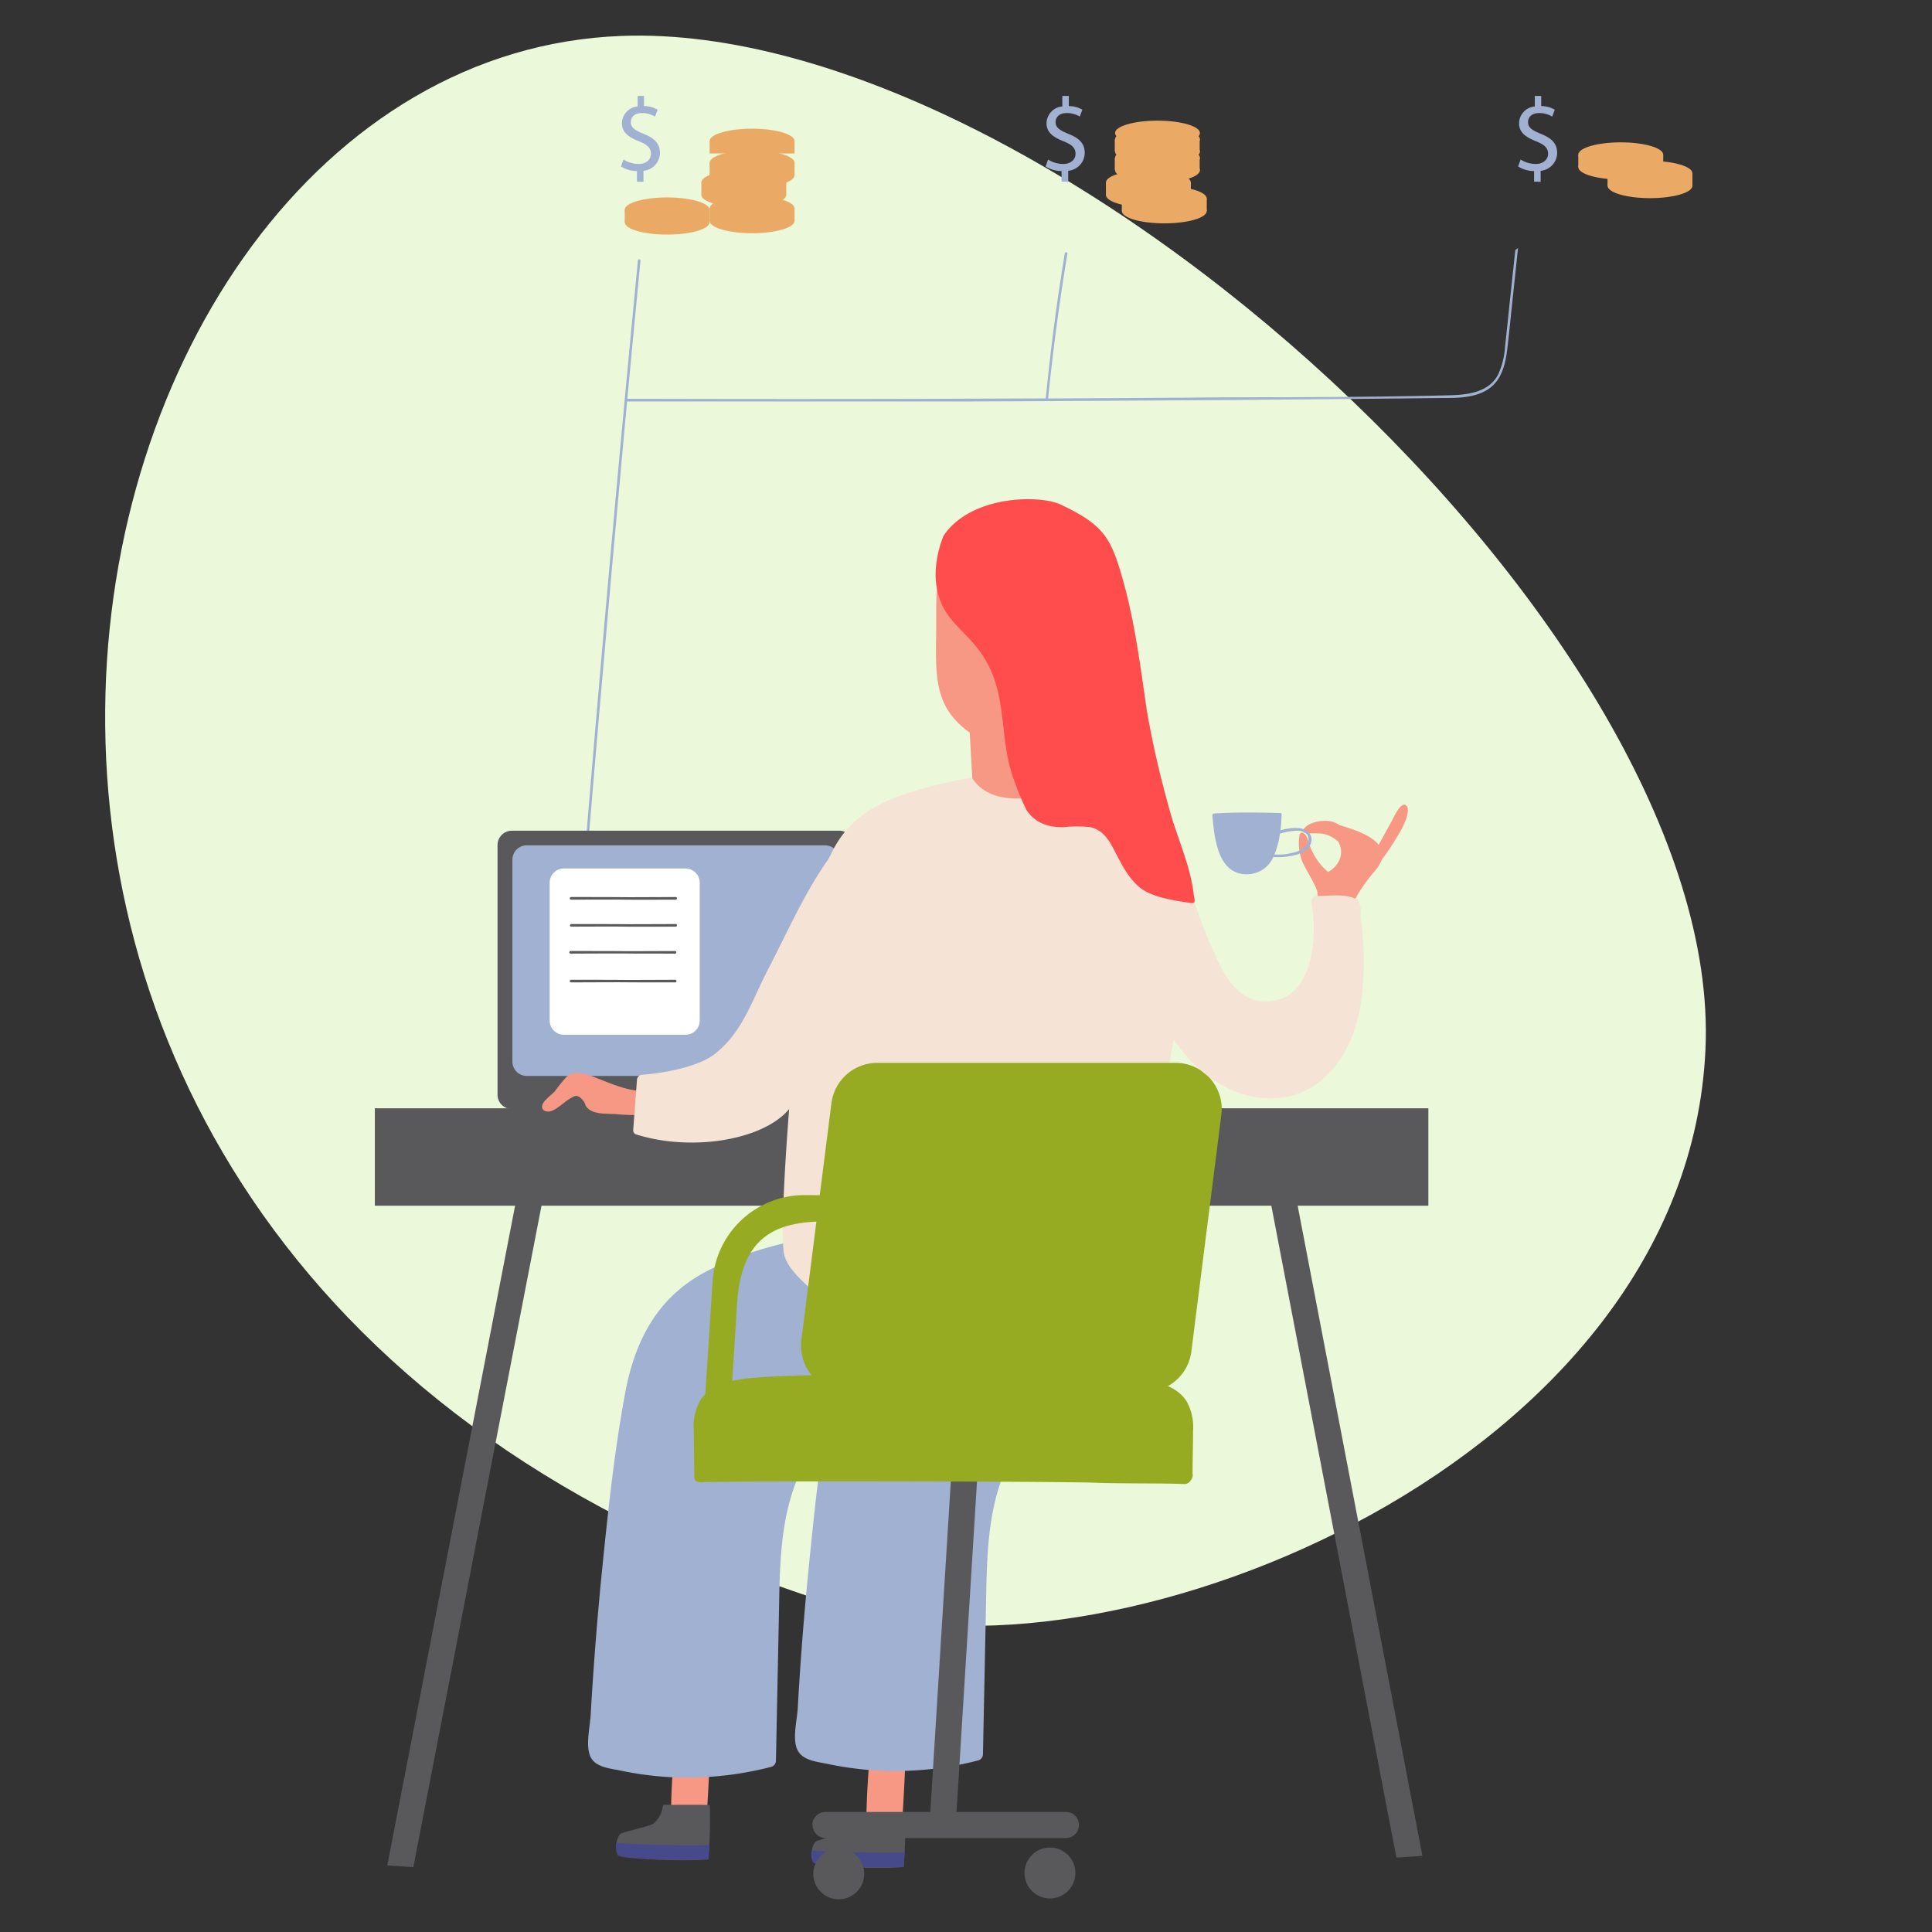 <svg id="Layer_1" data-name="Layer 1" xmlns="http://www.w3.org/2000/svg" viewBox="0 0 351 351"><rect x="0" y="0" width="351" height="351" fill="#333333" stroke="none"/><defs><style>.cls-1{fill:#ebf8da;}.cls-2{fill:#a0b1d2;}.cls-3{fill:#f79884;}.cls-4{fill:#59595b;}.cls-5{fill:#464a8a;}.cls-6{fill:#f5e4d5;}.cls-7{fill:#97ab22;}.cls-8{fill:#ff4d4d;}.cls-9{fill:#fff;}.cls-10{fill:#eaaa65;}</style></defs><title>finanzen_illustrations_2019_51</title><path class="cls-1" d="M154.85,292.53c48.14,14.41,151.69-26.78,155-102s-119-187-197-184C4,10.72-42.28,233.5,154.85,292.53Z"/><path class="cls-2" d="M275.3,45.42c-.42,3.85-.82,7.69-1.23,11.54-.21,2-.41,4-.64,6a14,14,0,0,1-1.27,5.11c-1.67,3.17-5.41,3.65-8.63,3.74-10.28.26-20.58.32-30.87.36h-.6c-5.42,0-10.84,0-16.25.07q-12.7.09-25.39.15,1.34-13.32,3.54-26.53l-.48,0Q191.29,59,190,72.38L168,72.46q-23.9.06-47.79,0l-6.53,0c0,.16,0,.31,0,.47l13.82,0q24.38,0,48.74,0c4.54,0,37.34-.18,49-.27l24.6-.22,12.07-.13c2.81,0,6,0,8.43-1.58s3.14-4.45,3.48-7.19c.48-4,.85-8,1.28-11.94l.69-6.54a6.13,6.13,0,0,1-.51.38Z"/><path class="cls-2" d="M115.89,47.38q-2.56,26.46-4.93,52.93T106.42,153q-1.24,15-2.42,29.91c0,.3.45.3.48,0q2.08-26.49,4.36-53t4.69-52.71q1.39-14.94,2.83-29.87c0-.3-.44-.3-.47,0Z"/><path class="cls-3" d="M126.81,305.66c-1.36.14-.88-.17-2,.75a1.29,1.29,0,0,0-.38.51,1.32,1.32,0,0,0-1.48,1.35c-.08,7.79-1.23,15.54-1,23.34a1.56,1.56,0,0,0,1.79,1.63c1.92-.28,1.33-.37,3.17-1,.49-.16,1.52-3.11,1.55-3.59.3-4,.91-17.29.83-21.28,0-1-1.4-1.83-2.46-1.72Z"/><path class="cls-4" d="M129,328.19a.26.26,0,0,0-.24-.26c-2.05-.09-5.89,0-7.94-.05-.31,0-.33-.05-.5.78a4.6,4.6,0,0,1-1.64,2.66c-.65.47-5.15,1.42-5.82,1.79s-.85,1.7-.86,1.74a2.05,2.05,0,0,0,.52,1.76c.53.68,5.38,1.19,6.1,1.22,3.31.12,6.55.21,9.86,0a.26.26,0,0,0,.24-.34.17.17,0,0,0,0-.1,89.09,89.09,0,0,0,.25-9.24Z"/><path class="cls-5" d="M128.52,337.85a.26.26,0,0,0,.23-.34.17.17,0,0,0,0-.1c.06-.72.11-1.45.14-2.19-2.15,0-4.31.1-6.47,0-2.33-.07-8.12-.16-10.44-.41a3.39,3.39,0,0,0,.24,2.18c.53.67,5.68.75,6.4.78,3.31.12,6.56.21,9.87,0Z"/><path class="cls-3" d="M162.3,307c-1.37.14-.89-.16-2,.75a1.58,1.58,0,0,0-.38.51,1.32,1.32,0,0,0-1.48,1.35c-.08,7.79-1.23,15.54-1,23.34a1.56,1.56,0,0,0,1.8,1.63c1.92-.28,1.32-.37,3.17-1,.49-.16,1.52-3.11,1.55-3.6.3-3.94.9-17.28.83-21.27,0-1-1.4-1.83-2.45-1.73Z"/><path class="cls-4" d="M164.49,329.53a.27.27,0,0,0-.24-.26c-2.05-.09-5.89.05-7.94,0-.31,0-.33,0-.5.79a4.66,4.66,0,0,1-1.63,2.66c-.66.46-5.16,1.41-5.84,1.78s-.84,1.7-.84,1.74A2,2,0,0,0,148,338c.53.68,5.38,1.19,6.1,1.22,3.31.13,6.56.22,9.87,0a.26.26,0,0,0,.23-.34.15.15,0,0,0,0-.1,92,92,0,0,0,.25-9.24Z"/><path class="cls-5" d="M164,339.2a.27.27,0,0,0,.23-.35.23.23,0,0,0,0-.1c0-.72.09-1.45.14-2.19-2.16,0-4.32.1-6.48,0-2.33-.06-8.13-.15-10.43-.41a3.38,3.38,0,0,0,.23,2.18c.53.68,5.68.75,6.4.78,3.32.13,6.56.22,9.87.05Z"/><polygon class="cls-4" points="75.09 339.22 70.36 338.91 95.92 206.97 100.66 207.28 75.09 339.22 75.09 339.22"/><polygon class="cls-4" points="253.69 337.48 258.42 337.17 233.39 206.73 228.67 207.04 253.69 337.48 253.69 337.48"/><polygon class="cls-4" points="259.5 219.05 68.1 219.05 68.1 201.35 259.5 201.35 259.5 219.05 259.5 219.05"/><path class="cls-4" d="M152.45,201.49H93a2.61,2.61,0,0,1-2.61-2.61V153.53A2.61,2.61,0,0,1,93,150.92h59.48a2.61,2.61,0,0,1,2.61,2.61v45.35a2.61,2.61,0,0,1-2.61,2.61Z"/><path class="cls-2" d="M149.9,195.47H95.7a2.61,2.61,0,0,1-2.61-2.61V156.19a2.61,2.61,0,0,1,2.61-2.61h54.2a2.61,2.61,0,0,1,2.61,2.61v36.67a2.61,2.61,0,0,1-2.61,2.61Z"/><path class="cls-2" d="M168.64,237.21c-.44-2.72-5.65-16.63-10-14a1.21,1.21,0,0,0-.47,0c-10.12,1.19-21,3.07-30.08,7.91-8.79,4.7-12.78,12.62-14.52,22-2,10.8-3.15,21.82-4.25,32.73q-.87,8.79-1.49,17.6c-.19,2.71-.37,5.42-.52,8.14-.12,2.11-.94,5.44-.08,7.47s3.6,2.21,5.39,2.59a60.06,60.06,0,0,0,9,1.21A60.74,60.74,0,0,0,140.1,321a1.19,1.19,0,0,0,.87-1.12l.54-26.46c.15-7.67.12-15.6,2.67-22.95,2.7-7.77,8.74-12.87,15.33-17.56,2.83-2,6.17-3.95,7.88-7.07a13.55,13.55,0,0,0,1.25-8.67Z"/><path class="cls-2" d="M206.25,235.94c-.43-2.71-5.64-16.63-10-13.94a1.18,1.18,0,0,0-.47,0c-10.12,1.19-21,3.08-30.07,7.91-8.79,4.71-12.79,12.63-14.52,22-2,10.8-3.16,21.81-4.25,32.73q-.88,8.79-1.5,17.6-.28,4.06-.51,8.13c-.12,2.12-1,5.45-.09,7.47s3.61,2.22,5.39,2.6a59.75,59.75,0,0,0,27.48-.61,1.18,1.18,0,0,0,.87-1.11l.54-26.46c.16-7.68.12-15.6,2.67-23,2.7-7.76,8.74-12.86,15.33-17.56,2.84-2,6.18-3.94,7.88-7.06a13.58,13.58,0,0,0,1.25-8.68Z"/><path class="cls-3" d="M255.58,146.49c-.94-1.32-2.43,2.13-2.66,2.55-.83,1.48-1.64,3-2.45,4.45-1.49-1.94-5-2.9-7.18-3.63a4.13,4.13,0,0,0-1.8-.69c-1.49-.19-4,.22-4.77,1.67a.28.28,0,0,0,.25.41c.17.16.26.17.58.19a20,20,0,0,1,2.57,0,5.66,5.66,0,0,1,3,1.47,3.64,3.64,0,0,1,.26,3.24,4.72,4.72,0,0,1-2.13,2.28l-.07-.08a11.65,11.65,0,0,1-3.16-4.57c-.32-.75-.49-2.25-1.41-2.49a.32.32,0,0,0-.37.15.3.3,0,0,0-.14.22,9.17,9.17,0,0,0,.53,4.94c.5,1.19,2.66,4.61,2.72,5.56a3.92,3.92,0,0,0,.62,2.16s5.54.82,5.68.34c.57-1.95,3-5.07,3.75-6a7.86,7.86,0,0,0,1.67-2.52,44.17,44.17,0,0,0,2.81-4.22,15.44,15.44,0,0,0,1.55-3.06c.19-.55.57-1.83.18-2.39Z"/><path class="cls-3" d="M187.8,99.36c-2.45-1.74-5.79-3.59-8.15-6a20.73,20.73,0,0,0-2.28,1.39c-6.51,4.61-7.35,9.14-7.28,17,.08,9.48-1.18,15.88,5.69,21.06,3.78,2.84,15.06,3.12,19.14-.44,2.94-2.55,4.87-9.6,5.6-12.34a43.81,43.81,0,0,0,1.4-11.71c-4.84-2.77-9.57-5.71-14.12-8.94Z"/><path class="cls-3" d="M177.14,149.05c1.26,1.27,4.32.43,5.86.34s1.24.07,2.65,0c1.09-.07,2.94.17,3.95-.24,1.5-.6,1.77,1.54,2.13.13,1.39-5.42,1.16-16,1.32-21.58a1.29,1.29,0,0,0-1.33-1.35,1.56,1.56,0,0,0-.4-.12c-4.8-.62-8-1.6-11.95-4.61-.78-.59-4-4-4-3l1.38,24.77c0,1.46-.8,4.44.43,5.67Z"/><path class="cls-4" d="M207.88,230.17c-1.33-5.48-2.56-12.57-7.27-15.28-2.79-1.6-6.13-1.92-9.19-2.22a60,60,0,0,0-10.89,0,110.25,110.25,0,0,0-22,4.44,1.18,1.18,0,0,0-.6.41,1.27,1.27,0,0,0-.82.83c-2.67,7-5.36,14.1-7,21.54a67.73,67.73,0,0,0-1.56,10.72c-.18,3.16-.28,6.67,1,9.52,2.5,5.6,8.12,6.92,13,7.29,6.76.49,13.57.6,20.35.47q5.1-.09,10.2-.4a25.27,25.27,0,0,0,8.38-1.57c5.4-2.28,7.88-7.39,8.48-13.9.67-7.38-.42-14.78-2.1-21.81Z"/><path class="cls-6" d="M216.21,165.15a33.59,33.59,0,0,0-5.2-13.51c-3.52-5.3-10.84-7.2-16.39-9.25a18.55,18.55,0,0,1-8.88,2.67c-4,.14-7.24-.74-9.21-3.83-5.86,1.15-13.36,2.79-18.29,5.81-6.09,3.73-8.06,8.92-10.35,16.73-2.37,8-6.53,55.4-5.51,63.72.58,4.72,9.91,9.69,12.09,13.75,3.69,5,5.31-7.35,11.86-6.9,5.64,0,10.85-.07,17.57-.52,5.63-.38,11.44-1,16.85-2.9,4.21-1.47,10-6,11.66-10.62,1.84-5.18-5,6.7-4.62,1.27.47-6.8,9.31-50.47,8.42-56.42Z"/><path class="cls-4" d="M157,340.45a4.62,4.62,0,1,1-4.62-4.63,4.62,4.62,0,0,1,4.62,4.63Z"/><path class="cls-4" d="M195.37,340.29a4.62,4.62,0,1,1-4.62-4.63,4.62,4.62,0,0,1,4.62,4.63Z"/><polygon class="cls-4" points="173.49 333.83 168.75 333.52 173.75 252.87 178.49 253.18 173.49 333.83 173.49 333.83"/><path class="cls-4" d="M147.58,331.56h0a2.37,2.37,0,0,1,2.37-2.37h43.7a2.37,2.37,0,0,1,2.37,2.37h0a2.37,2.37,0,0,1-2.37,2.37H150a2.37,2.37,0,0,1-2.37-2.37Z"/><path class="cls-7" d="M208.12,252.87H153.91a8.38,8.38,0,0,1-8.32-9.44l5.46-43a8.38,8.38,0,0,1,8.32-7.33h54.2a8.38,8.38,0,0,1,8.32,9.44l-5.45,43a8.39,8.39,0,0,1-8.32,7.33Z"/><path class="cls-7" d="M216.66,267.82c0-2.6.09-5.2.09-7.8a9.65,9.65,0,0,0-1.17-5.44c-1.86-2.86-5.47-3.65-8.56-4-7.37-.88-60.59-1.43-71.24-.16-3.09.37-6.7,1.16-8.56,4a9.66,9.66,0,0,0-1.17,5.45c0,2.74.06,5.5.1,8.24a.81.81,0,0,0,0,.31h0c0,.68.67,1,1.79.84,12.22-.24,64.72-.11,70.77.11,5.58.2,12.65.07,16.47.25,1.15,0,1.68-1.51,1.47-1.8Z"/><path class="cls-7" d="M182.59,217.3l-36.36-.18a16.73,16.73,0,0,0-16.77,15.65l-2.32,36.1,4.73.31,2-31.62c.59-12.7,6.67-15.78,16.76-15.65l31.9.13,0-4.74Z"/><path class="cls-6" d="M247.25,166.9c-.18-1.45.35-3.17-1.22-3.73-2.27-.81-4.26-.39-6.87-.39a1,1,0,0,0-.92,1.2c1.13,5.4.58,17.07-7.24,17.9-6.27.66-8.77-5-11-10.09-4.32-9.67-6.19-22.12-15.55-28.83-1-.71-1.94.93-1,1.64a18.21,18.21,0,0,1,4.27,4.32c-2.6,1.09-5.62,2.53-6.53,5.44a8.57,8.57,0,0,0,.34,4.88c.71,2.56,1.52,5.1,2.35,7.63,2.66,8.13,5.37,17,10.7,23.84,4.43,5.7,11.66,10,19.09,8.57,8-1.5,12.38-9.33,13.55-16.78a56.6,56.6,0,0,0,0-15.6Z"/><path class="cls-8" d="M216.85,162.3c-.72-5.64-3.2-10.5-4.59-16A173.91,173.91,0,0,1,208.34,129c-1.26-8.73-2.39-17.69-5.06-26.1-1.79-5.66-3.53-7.9-10.55-11.22-3.89-1.85-16.43-1.7-21.33,5.69-1.86,4.75-2.21,10.23.94,14.53,1.49,2,3.48,3.67,5.06,5.63a19.6,19.6,0,0,1,3.46,6.52c1.67,5.42,1.23,11.18,3,16.61a51.3,51.3,0,0,0,2.66,6.57h0c1.66,2.37,4,3.1,6.76,3.05a20.37,20.37,0,0,1,4.81,0c2.06.45,3.19,2,4.12,3.77,1.37,2.55,2.45,5.05,4.64,7s6.49,2.57,9.48,3c1.19.19.52-.89.53-1.82Z"/><path class="cls-2" d="M235.89,154.62a10.79,10.79,0,0,1-4.36.62,14.54,14.54,0,0,0,1-3.79,15.39,15.39,0,0,1,2-.44c.89-.13,2.67-.26,3.09.87.49,1.36-.63,2.31-1.75,2.74Zm.29-4.14a8.36,8.36,0,0,0-3.54.39c.11-.92.16-1.82.18-2.63,0-.36.09-.51-.19-.54h-.19c-3.89-.09-7.73-.17-11.61.08-.32,0-.6.06-.57.38.34,3.77.89,10.5,6,10.67a5.23,5.23,0,0,0,5.07-3.13,13.17,13.17,0,0,0,2.43-.07c1.5-.2,3.58-.64,4.3-2.16s-.4-2.76-1.86-3Z"/><path class="cls-3" d="M117.17,198.53a.34.34,0,0,0-.36-.32c-2.85,0-6.07-1.45-8.7-2.47-1.65-.64-3.65-1.43-5.19-.1a32.85,32.85,0,0,0-2.15,2.66c-.58.64-2.09,1.64-2.27,2.57s.82,1.23,1.58,1c1.13-.33,2.29-1.56,3.29-2.16s1.53-1.15,2.72.43c.18.25.23.63.42.9,1.07,1.5,3.79,1.27,5.35,1.36a32,32,0,0,0,4.79.14,2.06,2.06,0,0,0,1.62-.56c.85-1.09-.3-2.65-1.1-3.46Z"/><path class="cls-6" d="M166.55,155.68c-1.23-2.41-3.41-6-6.15-7.06.64-.45,1.3-.87,2-1.28a1,1,0,0,0-.95-1.64c-11.36,6.69-16.06,19.21-21.92,30.43-2.95,5.66-4.53,11.28-9.64,15.33-2.9,2.31-9.12,3.51-13.23,3.8a1,1,0,0,0-.94,1l-.68,9a.8.8,0,0,0,.47.82c10.07,3.18,22.7,1.08,27.55-4.24s15.13-25.22,17.27-28.3c2-2.89,4.7-5.43,6.3-8.59a9.77,9.77,0,0,0-.06-9.19Z"/><path class="cls-9" d="M124.52,188H102.46a2.6,2.6,0,0,1-2.6-2.61v-25a2.6,2.6,0,0,1,2.6-2.61h22.06a2.61,2.61,0,0,1,2.61,2.61v25a2.61,2.61,0,0,1-2.61,2.61Z"/><path class="cls-4" d="M122.71,178c-15.19.06-3.75,0-18.95,0a.24.24,0,0,0,0,.48c15.19-.06,3.76,0,18.95,0a.24.24,0,0,0,0-.47Zm-.08-4.74a.24.24,0,0,0,0-.48c-15.19.06-3.79,0-19,0a.24.24,0,0,0,0,.47c15.19-.06,3.8,0,19,0Zm.12-5.38c-15.19.06-3.79,0-19,0a.24.24,0,0,0,0,.47c15.19-.06,3.8.05,19,0a.24.24,0,0,0,0-.48Zm-19-4.43c15.19-.06,3.81.05,19,0a.24.24,0,0,0,0-.48c-15.19.07-3.81,0-19,0-.3,0-.31.48,0,.47Z"/><path class="cls-2" d="M115.72,33V31.08a5.55,5.55,0,0,1-2.9-.83l.45-1.27a5.13,5.13,0,0,0,2.74.81c1.34,0,2.25-.77,2.25-1.86s-.74-1.68-2.14-2.25c-1.94-.76-3.13-1.63-3.13-3.28a3.12,3.12,0,0,1,2.86-3.06V17.43H117v1.84a5,5,0,0,1,2.47.66L119,21.18a4.59,4.59,0,0,0-2.39-.64c-1.46,0-2,.87-2,1.63,0,1,.7,1.48,2.35,2.16,2,.8,2.94,1.78,2.94,3.47a3.3,3.3,0,0,1-3,3.23v2Z"/><path class="cls-2" d="M192.86,33V31.08a5.55,5.55,0,0,1-2.9-.83l.45-1.27a5.13,5.13,0,0,0,2.74.81c1.34,0,2.25-.77,2.25-1.86s-.74-1.68-2.14-2.25c-1.94-.76-3.13-1.63-3.13-3.28A3.12,3.12,0,0,1,193,19.34V17.43h1.18v1.84a5,5,0,0,1,2.46.66l-.47,1.25a4.59,4.59,0,0,0-2.39-.64c-1.46,0-2,.87-2,1.63,0,1,.7,1.48,2.35,2.16,2,.8,2.94,1.78,2.94,3.47a3.3,3.3,0,0,1-3,3.23v2Z"/><path class="cls-2" d="M278.71,33V31.08a5.55,5.55,0,0,1-2.9-.83l.45-1.27a5.13,5.13,0,0,0,2.74.81c1.34,0,2.25-.77,2.25-1.86s-.74-1.68-2.14-2.25c-1.94-.76-3.13-1.63-3.13-3.28a3.12,3.12,0,0,1,2.86-3.06V17.43H280v1.84a5,5,0,0,1,2.47.66L282,21.18a4.59,4.59,0,0,0-2.39-.64c-1.46,0-2,.87-2,1.63,0,1,.7,1.48,2.35,2.16,2,.8,2.94,1.78,2.94,3.47a3.3,3.3,0,0,1-3,3.23v2Z"/><path class="cls-10" d="M307.47,33.73c0-1.24-3.45-2.25-7.71-2.25s-7.71,1-7.71,2.25S295.5,36,299.76,36s7.71-1,7.71-2.25Z"/><path class="cls-10" d="M307.47,31.48c0-1.24-3.45-2.25-7.71-2.25s-7.71,1-7.71,2.25,3.45,2.25,7.71,2.25,7.71-1,7.71-2.25Z"/><polygon class="cls-10" points="307.47 33.73 292.05 33.73 292.05 31.48 307.47 31.48 307.47 33.73 307.47 33.73"/><path class="cls-10" d="M302.17,30.36c0-1.24-3.45-2.25-7.71-2.25s-7.72,1-7.72,2.25,3.46,2.25,7.72,2.25,7.71-1,7.71-2.25Z"/><path class="cls-10" d="M302.17,28.11c0-1.24-3.45-2.25-7.71-2.25s-7.72,1-7.72,2.25,3.46,2.25,7.72,2.25,7.71-1,7.71-2.25Z"/><polygon class="cls-10" points="302.17 30.36 286.74 30.36 286.74 28.11 302.17 28.11 302.17 30.36 302.17 30.36"/><path class="cls-10" d="M219.24,38.33c0-1.24-3.45-2.25-7.71-2.25s-7.72,1-7.72,2.25,3.46,2.25,7.72,2.25,7.71-1,7.71-2.25Z"/><path class="cls-10" d="M219.24,36.08c0-1.24-3.45-2.25-7.71-2.25s-7.72,1-7.72,2.25,3.46,2.25,7.72,2.25,7.71-1,7.71-2.25Z"/><polygon class="cls-10" points="219.24 38.33 203.81 38.33 203.81 36.08 219.24 36.08 219.24 38.33 219.24 38.33"/><path class="cls-10" d="M216.35,35.42c0-1.24-3.45-2.25-7.72-2.25s-7.71,1-7.71,2.25,3.46,2.25,7.71,2.25,7.72-1,7.72-2.25Z"/><path class="cls-10" d="M216.35,33.17c0-1.24-3.45-2.25-7.72-2.25s-7.71,1-7.71,2.25,3.46,2.25,7.71,2.25,7.72-1,7.72-2.25Z"/><polygon class="cls-10" points="216.35 35.42 200.92 35.42 200.92 33.17 216.35 33.17 216.35 35.42 216.35 35.42"/><path class="cls-10" d="M218,30.92c0-1.24-3.45-2.25-7.71-2.25s-7.71,1-7.71,2.25,3.45,2.25,7.71,2.25,7.71-1,7.71-2.25Z"/><path class="cls-10" d="M218,28.67c0-1.24-3.45-2.25-7.71-2.25s-7.71,1-7.71,2.25,3.45,2.25,7.71,2.25,7.71-1,7.71-2.25Z"/><polygon class="cls-10" points="217.95 30.92 202.53 30.92 202.53 28.67 217.95 28.67 217.95 30.92 217.95 30.92"/><path class="cls-10" d="M218,27.55c0-1.25-3.45-2.25-7.71-2.25s-7.71,1-7.71,2.25,3.45,2.25,7.71,2.25,7.71-1,7.71-2.25Z"/><path class="cls-10" d="M218,25.3c0-1.25-3.45-2.25-7.71-2.25s-7.71,1-7.71,2.25,3.45,2.25,7.71,2.25,7.71-1,7.71-2.25Z"/><polygon class="cls-10" points="217.95 27.55 202.53 27.55 202.53 25.3 217.95 25.3 217.95 27.55 217.95 27.55"/><path class="cls-10" d="M218,24.17c0-1.24-3.45-2.25-7.71-2.25s-7.71,1-7.71,2.25,3.45,2.25,7.71,2.25,7.71-1,7.71-2.25Z"/><path class="cls-10" d="M144.35,40.12c0-1.25-3.45-2.25-7.71-2.25s-7.72,1-7.72,2.25,3.46,2.25,7.72,2.25,7.71-1,7.71-2.25Z"/><path class="cls-10" d="M144.35,37.87c0-1.25-3.45-2.25-7.71-2.25s-7.72,1-7.72,2.25,3.46,2.25,7.72,2.25,7.71-1,7.71-2.25Z"/><polygon class="cls-10" points="144.35 40.12 128.92 40.12 128.92 37.87 144.35 37.87 144.35 40.12 144.35 40.12"/><path class="cls-10" d="M128.92,40.37c0-1.24-3.45-2.25-7.71-2.25s-7.71,1-7.71,2.25,3.45,2.25,7.71,2.25,7.71-1,7.71-2.25Z"/><path class="cls-10" d="M128.92,38.12c0-1.24-3.45-2.25-7.71-2.25s-7.71,1-7.71,2.25,3.45,2.25,7.71,2.25,7.71-1,7.71-2.25Z"/><polygon class="cls-10" points="128.92 40.37 113.5 40.37 113.5 38.12 128.92 38.12 128.92 40.37 128.92 40.37"/><path class="cls-10" d="M142.85,35.4c0-1.24-3.45-2.25-7.71-2.25s-7.72,1-7.72,2.25,3.46,2.25,7.72,2.25,7.71-1,7.71-2.25Z"/><path class="cls-10" d="M142.85,33.15c0-1.24-3.45-2.25-7.71-2.25s-7.72,1-7.72,2.25,3.46,2.25,7.72,2.25,7.71-1,7.71-2.25Z"/><polygon class="cls-10" points="142.85 35.4 127.42 35.4 127.42 33.15 142.85 33.15 142.85 35.4 142.85 35.4"/><path class="cls-10" d="M144.35,31.83c0-1.24-3.45-2.25-7.71-2.25s-7.72,1-7.72,2.25,3.46,2.25,7.72,2.25,7.71-1,7.71-2.25Z"/><path class="cls-10" d="M144.35,29.58c0-1.24-3.45-2.25-7.71-2.25s-7.72,1-7.72,2.25,3.46,2.25,7.72,2.25,7.71-1,7.71-2.25Z"/><polygon class="cls-10" points="144.35 31.83 128.92 31.83 128.92 29.58 144.35 29.58 144.35 31.83 144.35 31.83"/><path class="cls-10" d="M144.35,25.63c0-1.24-3.45-2.25-7.71-2.25s-7.72,1-7.72,2.25,3.46,2.25,7.72,2.25,7.71-1,7.71-2.25Z"/><polygon class="cls-10" points="144.35 27.88 128.92 27.88 128.92 25.63 144.35 25.63 144.35 27.88 144.35 27.88"/></svg>